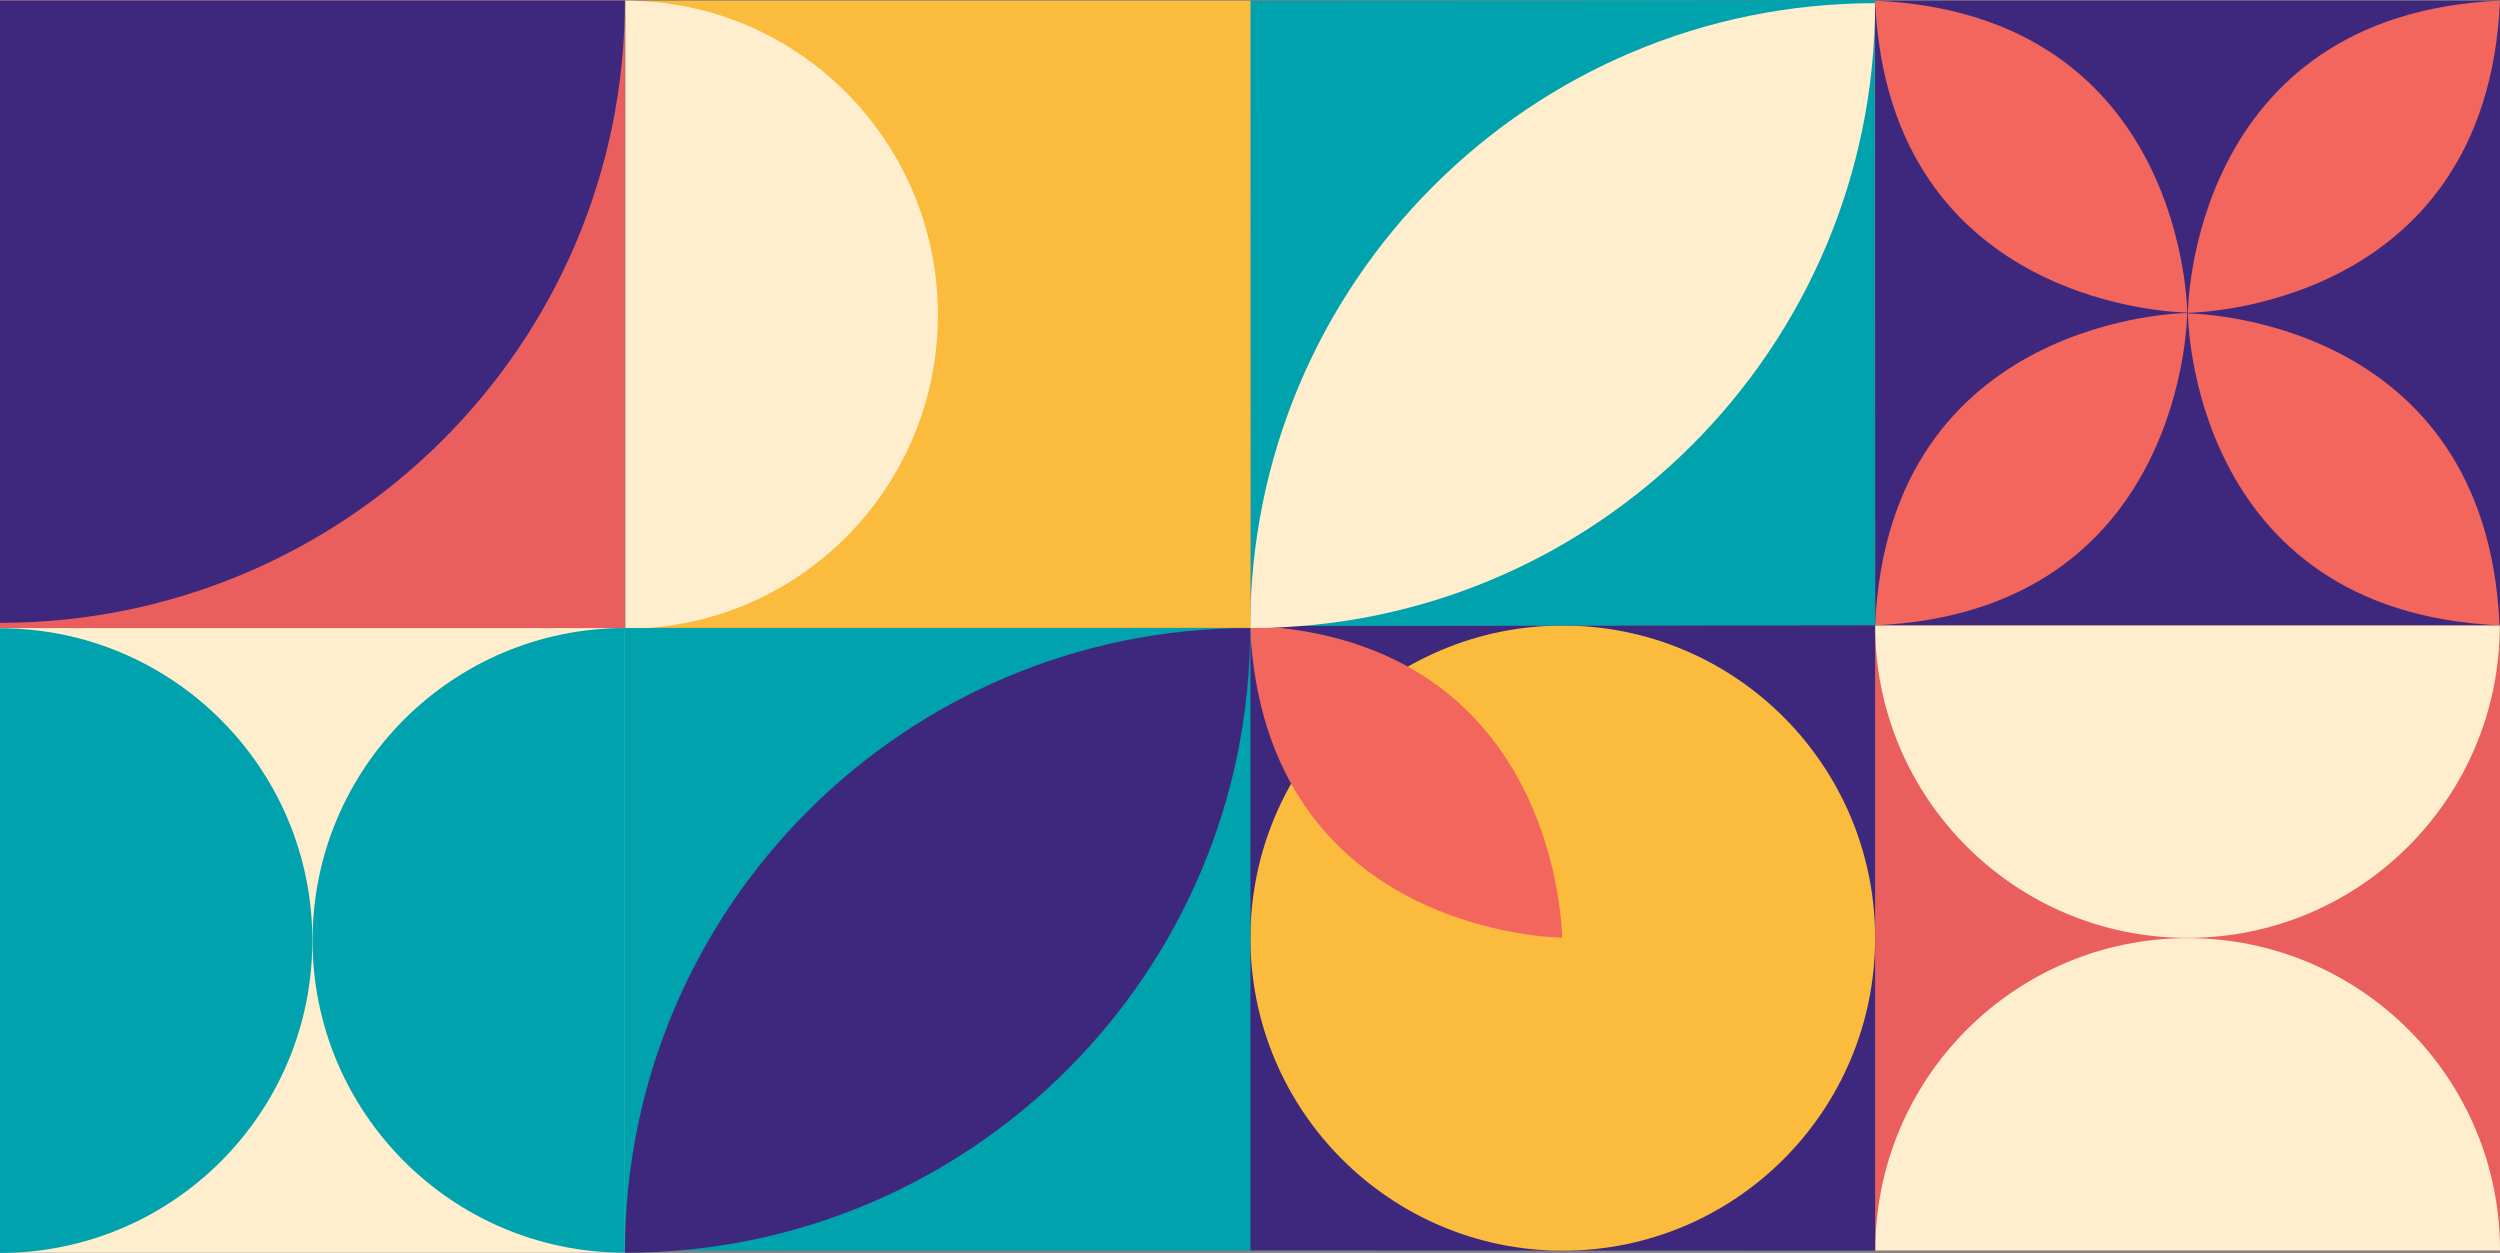 <?xml version="1.0" encoding="utf-8"?>
<!-- Generator: Adobe Illustrator 27.2.0, SVG Export Plug-In . SVG Version: 6.00 Build 0)  -->
<svg version="1.1" id="Layer_1" xmlns="http://www.w3.org/2000/svg" xmlns:xlink="http://www.w3.org/1999/xlink" x="0px" y="0px"
	 viewBox="0 0 1104.6 553.6" style="enable-background:new 0 0 1104.6 553.6;" xml:space="preserve">
<rect x="0" y="0" width="1104.6" height="553.6" fill="#808080" stroke="none"/>
<style type="text/css">
	.st0{fill:#FEEECD;}
	.st1{fill:#EA5E5D;}
	.st2{fill:#FBBB3D;}
	.st3{fill:#3E287D;}
	.st4{fill:#00A2AD;}
	.st5{fill:#F3665D;}
	.st6{clip-path:url(#SVGID_00000021106460381948651650000016375924687127984786_);fill:#FEEECD;}
</style>
<g id="OBJECTS">
	<g>
		<rect x="828.5" y="0.3" class="st3" width="276.1" height="276.1"/>
		<path class="st5" d="M966.4,138.1c0,0-0.6-131.7-137.9-137.8C834.5,137.5,966.4,138.1,966.4,138.1z"/>
		<path class="st5" d="M966.4,138.3c0,0-0.6,131.9-137.9,138C834.5,139.2,966.4,138.3,966.4,138.3z"/>
		<path class="st5" d="M966.7,138.5c0,0,0.5,131.7,137.7,137.8C1098.4,139,966.7,138.5,966.7,138.5z"/>
		<path class="st5" d="M966.7,138.2c0,0,0.6-131.8,137.9-137.9C1098.6,137.5,966.7,138.2,966.7,138.2z"/>
		<rect x="828.5" y="276.4" class="st1" width="276.1" height="276.1"/>
		<path class="st0" d="M1104.6,552.5c0-76.2-61.8-138-138-138s-138,61.8-138,138H1104.6"/>
		<path class="st0" d="M828.5,276.4c0,76.2,61.8,138,138,138s138-61.8,138-138H828.5"/>
		<rect x="0.1" y="0.3" class="st1" width="275.9" height="277.2"/>
		<rect x="0" y="277.5" class="st0" width="276.1" height="276"/>
		<path class="st4" d="M276.1,277.5c-76.2,0-138,61.8-138,138s61.8,138,138,138V277.5"/>
		<path class="st4" d="M0,553.6c76.2,0,138-61.8,138-138s-61.8-138-138-138V553.6"/>
		<polygon class="st3" points="828.5,276.2 828.5,552.6 552.3,552.5 552.3,276.4 		"/>
		<path class="st2" d="M828.5,414.5L828.5,414.5c0-76.3-61.8-138.1-138-138.1l0,0c-76.2,0-138,61.8-138,138.1l0,0
			c0,76.3,61.8,138.1,138,138.1l0,0C766.7,552.6,828.5,490.8,828.5,414.5L828.5,414.5z"/>
		<path class="st5" d="M690.2,414.3c0,0-0.6-131.8-137.9-137.9C558.3,413.6,690.2,414.3,690.2,414.3z"/>
		
			<rect x="552.6" y="0.2" transform="matrix(1 -1.137739e-03 1.137739e-03 1 -0.157 0.786)" class="st4" width="275.8" height="276.2"/>
		<path class="st0" d="M552.4,277.5L552.4,277.5L552.4,277.5C552.4,125,676,1.4,828.5,1.4l0,0l0,0
			C828.5,153.8,704.9,277.5,552.4,277.5z"/>
		<rect x="276.4" y="0.3" class="st2" width="276.1" height="277.1"/>
		<path class="st0" d="M276.4,277.8c76.2,0,138-62.1,138-138.7S352.6,0.3,276.4,0.3V277.8"/>
		<rect x="276.1" y="277.5" class="st4" width="276.4" height="275"/>
		<path class="st3" d="M552.1,277.5h0.3l0,0c0,152.4-123.6,276-276,276h-0.3l0,0C276.1,401.1,399.7,277.5,552.1,277.5z"/>
		<path class="st3" d="M0,275.2c152.3,0,276.1-122.6,276.1-274.9H0V275.2z"/>
	</g>
</g>
</svg>
